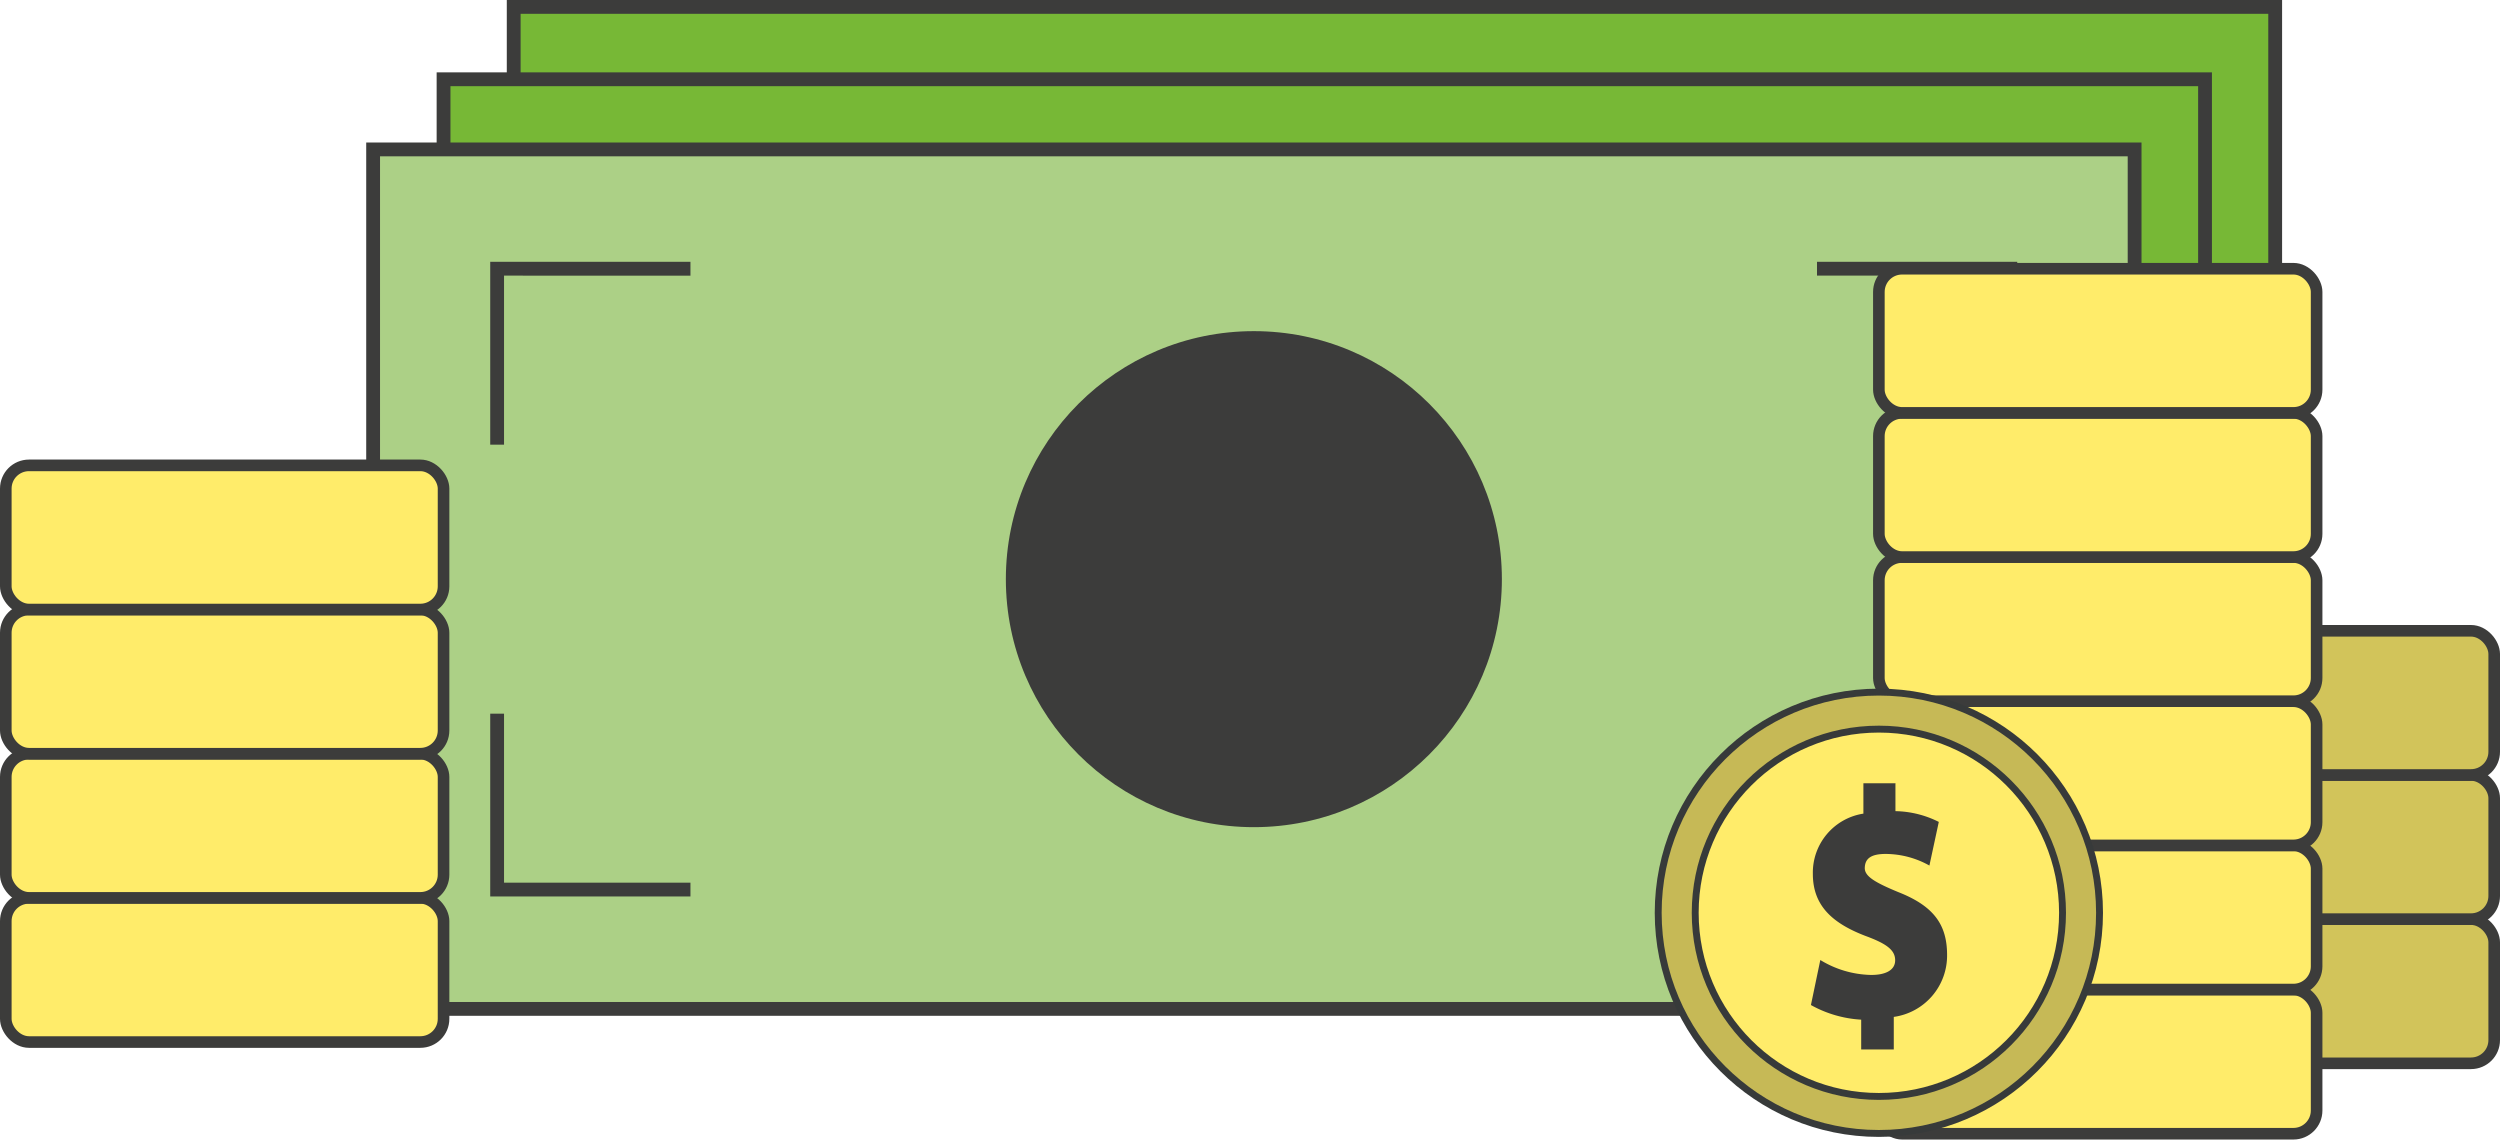 <?xml version="1.0" encoding="UTF-8"?> <svg xmlns="http://www.w3.org/2000/svg" viewBox="0 0 90.52 41.26"><defs><style>.cls-1{fill:#77b836;}.cls-1,.cls-2,.cls-3,.cls-5,.cls-6{stroke:#3c3c3b;stroke-miterlimit:10;}.cls-1,.cls-2,.cls-3{stroke-width:0.5px;}.cls-2{fill:#acd086;}.cls-3{fill:none;}.cls-4{fill:#3c3c3b;}.cls-5{fill:#d2c45a;}.cls-5,.cls-6{stroke-width:0.42px;}.cls-6,.cls-8{fill:#ffec6a;}.cls-7{fill:#c6b956;}.cls-7,.cls-8{stroke:#373a3a;stroke-linecap:round;stroke-linejoin:round;stroke-width:0.25px;}.cls-9{isolation:isolate;}</style></defs><g id="Layer_2" data-name="Layer 2"><g id="Layer_1-2" data-name="Layer 1"><rect class="cls-1" x="18.6" y="0.25" width="63.78" height="31.12"></rect><rect class="cls-1" x="16.06" y="2.87" width="63.78" height="31.12"></rect><rect class="cls-2" x="13.51" y="5.41" width="63.78" height="31.12"></rect><path class="cls-3" d="M18,25.84v6.37h7m0-22.48H18V16.1m54.79,0V9.73h-7m0,22.48h7V25.84"></path><circle class="cls-4" cx="45.4" cy="20.97" r="8.98"></circle><rect class="cls-5" x="74.46" y="33.28" width="15.85" height="5.22" rx="0.84"></rect><rect class="cls-5" x="74.46" y="28.06" width="15.85" height="5.22" rx="0.84"></rect><rect class="cls-5" x="74.46" y="22.84" width="15.85" height="5.22" rx="0.84"></rect><rect class="cls-6" x="68.03" y="35.83" width="15.85" height="5.22" rx="0.84"></rect><rect class="cls-6" x="68.03" y="30.61" width="15.85" height="5.22" rx="0.84"></rect><rect class="cls-6" x="68.03" y="25.39" width="15.85" height="5.22" rx="0.84"></rect><rect class="cls-6" x="68.03" y="20.17" width="15.85" height="5.22" rx="0.84"></rect><rect class="cls-6" x="68.03" y="14.95" width="15.85" height="5.22" rx="0.84"></rect><rect class="cls-6" x="68.03" y="9.73" width="15.85" height="5.22" rx="0.84"></rect><circle class="cls-7" cx="68.03" cy="33.05" r="7.99"></circle><circle class="cls-8" cx="68.03" cy="33.05" r="6.65"></circle><g class="cls-9"><path class="cls-4" d="M68.64,28.36H67.47v1.1a2.16,2.16,0,0,0-1.83,2.19c0,1.2.79,1.81,1.91,2.24.76.28,1.07.51,1.07.88s-.37.54-.9.53a3.65,3.65,0,0,1-1.81-.54l-.34,1.63a4.22,4.22,0,0,0,1.82.53V38h1.18V36.82a2.24,2.24,0,0,0,1.93-2.24c0-1.09-.47-1.77-1.77-2.28-.87-.36-1.22-.58-1.21-.88s.18-.51.79-.5a3.26,3.26,0,0,1,1.55.42l.34-1.58a3.62,3.62,0,0,0-1.57-.39v-1"></path></g><rect class="cls-6" x="0.21" y="32.51" width="15.85" height="5.22" rx="0.84"></rect><rect class="cls-6" x="0.21" y="27.29" width="15.85" height="5.22" rx="0.84"></rect><rect class="cls-6" x="0.21" y="22.07" width="15.85" height="5.22" rx="0.84"></rect><rect class="cls-6" x="0.21" y="16.85" width="15.85" height="5.22" rx="0.84"></rect></g></g></svg> 